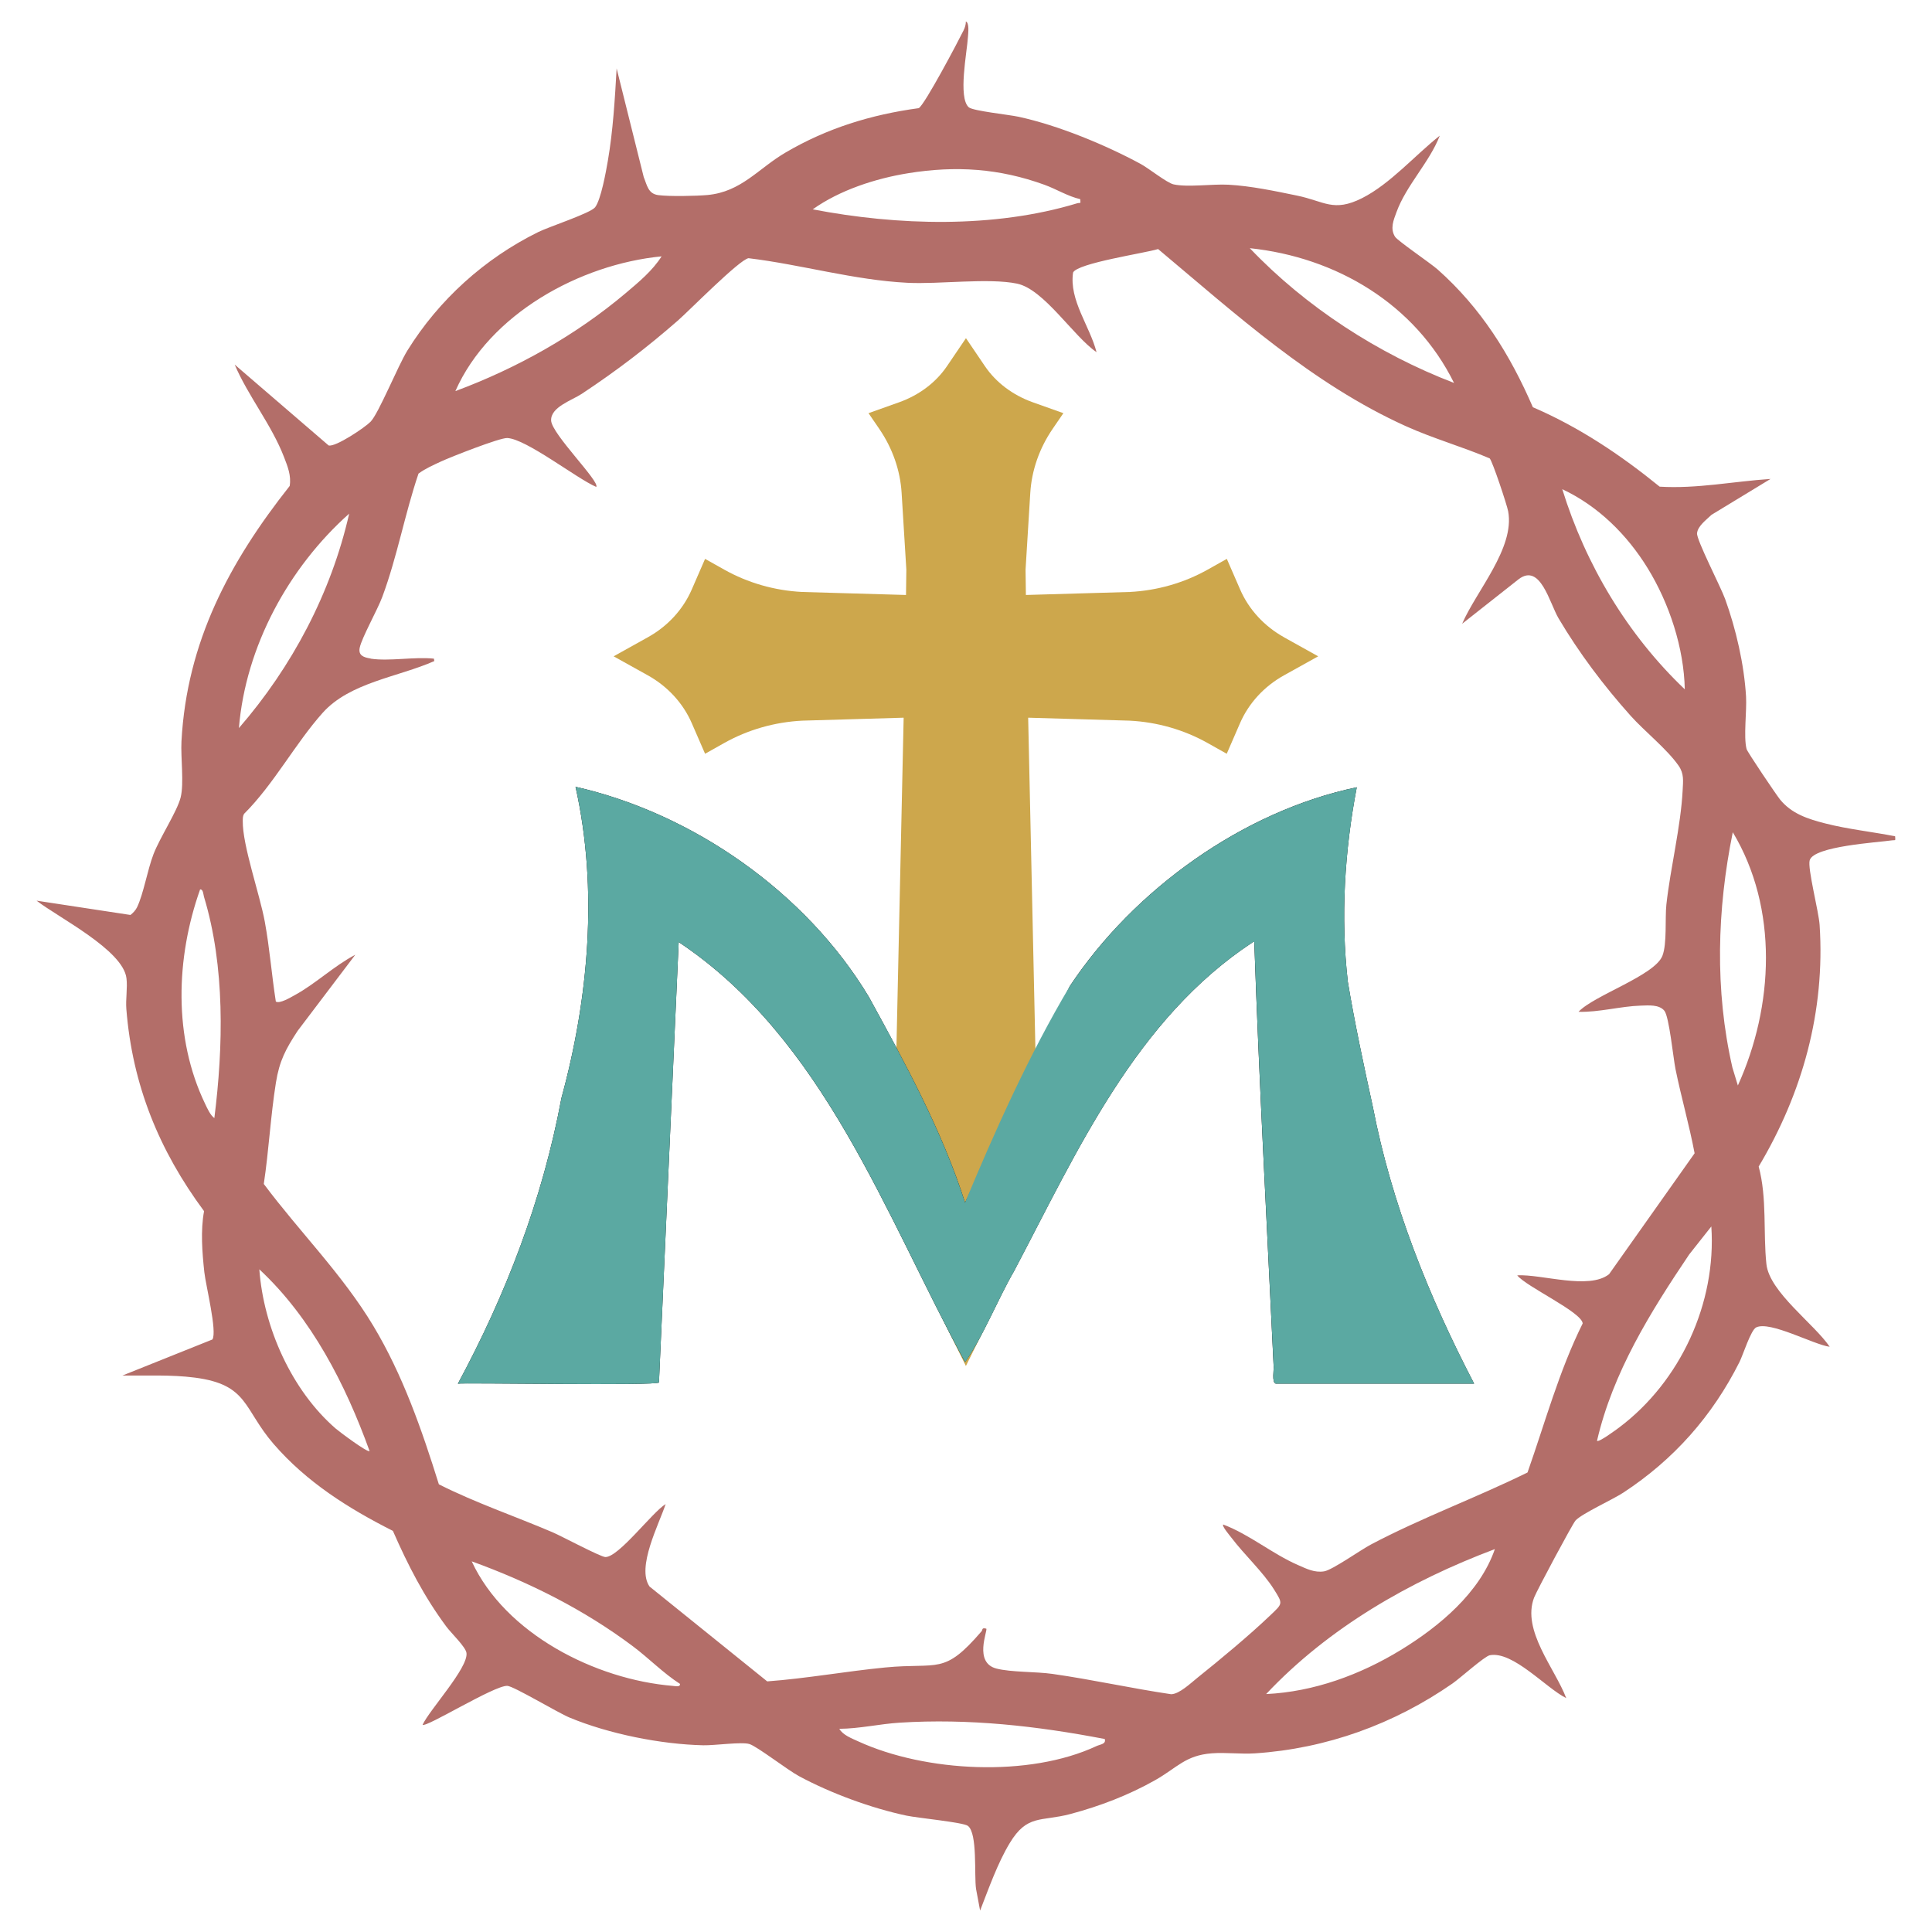 <svg xmlns="http://www.w3.org/2000/svg" xmlns:xlink="http://www.w3.org/1999/xlink" width="500" zoomAndPan="magnify" viewBox="0 0 375 375" height="500" preserveAspectRatio="xMidYMid meet" version="1.0"><defs><clipPath id="32b37955ad"><path d="M 7.129 4.129 L 367.879 4.129 L 367.879 370.879 L 7.129 370.879 Z M 7.129 4.129 " clip-rule="nonzero"/></clipPath></defs><g clip-path="url(#32b37955ad)"><path fill="#b36e69" d="M 279.449 26.367 C 277.418 31.559 272.965 35.953 271.062 41.164 C 270.496 42.699 269.777 44.359 270.773 45.945 C 271.281 46.754 277.613 51.039 279.062 52.32 C 287.453 59.766 293.102 68.812 297.527 79.039 C 306.535 82.918 314.57 88.309 322.141 94.461 C 329.352 94.902 336.492 93.434 343.66 92.961 L 332.203 99.926 C 331.23 100.879 329.539 102.07 329.395 103.504 C 329.266 104.773 333.98 113.883 334.84 116.25 C 336.957 122.094 338.535 128.957 338.906 135.18 C 339.074 138.016 338.391 142.98 339.008 145.383 C 339.148 145.949 344.75 154.238 345.484 155.156 C 347.734 157.949 350.922 158.969 354.285 159.828 C 358.602 160.941 363.441 161.449 367.844 162.324 C 367.91 163.32 367.938 163.008 367.246 163.109 C 364.43 163.523 352.109 164.23 351.266 166.961 C 350.793 168.488 353.02 176.91 353.188 179.551 C 354.285 196.262 349.859 212.199 341.359 226.426 C 343.012 232.547 342.211 239.309 342.859 245.363 C 343.441 250.777 352.125 256.949 355.145 261.41 C 351.992 260.988 343.566 256.332 340.871 257.648 C 339.84 258.145 338.316 262.996 337.648 264.336 C 332.387 274.824 324.891 283.301 315.078 289.723 C 313.004 291.082 307.031 293.797 305.809 295.129 C 305.234 295.754 298.281 308.754 297.773 310.078 C 295.32 316.461 301.82 323.84 304.004 329.602 C 300.125 327.695 293.652 320.402 289.156 321.285 C 288.152 321.48 283.355 325.773 281.938 326.758 C 270.57 334.652 257.477 339.406 243.582 340.324 C 240.867 340.504 237.965 340.113 235.242 340.316 C 230.074 340.695 228.453 343.141 224.203 345.535 C 219.051 348.445 213.496 350.57 207.77 352.098 C 202.043 353.621 199.398 352.09 195.98 357.754 C 193.621 361.668 191.902 366.574 190.238 370.84 L 189.457 366.676 C 189.051 364.043 189.785 355.848 187.863 354.398 C 186.961 353.715 178.141 352.871 175.973 352.418 C 169.109 350.965 161.258 348.074 155.094 344.754 C 152.852 343.547 146.973 338.992 145.473 338.52 C 143.973 338.047 138.719 338.809 136.512 338.758 C 128.254 338.57 118.203 336.555 110.566 333.387 C 108.246 332.426 99.703 327.273 98.465 327.223 C 95.953 327.113 82.703 335.383 82.023 334.777 C 83.395 331.836 90.891 323.746 90.547 320.855 C 90.402 319.66 87.543 316.961 86.625 315.711 C 82.285 309.852 79.188 303.816 76.262 297.145 C 67.613 292.777 59.492 287.66 53.102 280.266 C 47.199 273.434 48.227 268.746 37.82 267.395 C 33.168 266.789 28.445 267.051 23.758 266.992 L 41.227 259.992 C 42.195 258.484 39.93 249.445 39.66 246.922 C 39.246 243.105 38.91 238.828 39.609 235.086 C 30.871 223.289 25.695 210.598 24.523 195.852 C 24.371 193.945 24.777 191.734 24.547 189.879 C 23.891 184.391 11.309 178.082 7.102 174.82 L 25.324 177.594 C 25.84 177.191 26.32 176.684 26.605 176.094 C 27.871 173.453 28.598 168.918 29.793 165.797 C 31.051 162.535 34.355 157.543 35.055 154.812 C 35.754 152.078 35.055 147.047 35.223 143.883 C 36.262 124.598 44.523 109.125 56.227 94.328 C 56.559 92.305 55.832 90.551 55.133 88.73 C 52.719 82.457 48.191 76.934 45.555 70.77 L 63.785 86.461 C 65.117 86.824 70.848 82.969 71.922 81.863 C 73.516 80.223 77.215 71.039 79.086 68.02 C 85.191 58.18 94.07 50.168 104.469 45.043 C 106.586 43.996 114.652 41.367 115.516 40.227 C 116.66 38.711 117.629 33.281 117.984 31.207 C 118.988 25.371 119.352 19.199 119.688 13.285 L 124.949 34.375 C 125.598 35.945 125.785 37.621 127.793 37.875 C 129.949 38.152 135.066 38.051 137.32 37.852 C 143.898 37.242 147.16 32.723 152.465 29.613 C 160.516 24.883 169.074 22.25 178.332 20.992 C 179.496 20.312 185.988 8.016 187.027 5.902 C 187.297 5.352 187.473 4.777 187.473 4.164 C 188.184 4.441 187.922 6.516 187.879 7.148 C 187.711 10.059 185.914 18.953 188.039 20.824 C 188.848 21.535 195.805 22.25 197.703 22.664 C 205.375 24.324 214.523 28.094 221.43 31.836 C 222.965 32.672 226.496 35.496 227.789 35.785 C 230.504 36.391 235.359 35.684 238.422 35.852 C 242.781 36.086 247.477 37.082 251.77 37.969 C 257.055 39.055 258.816 41.258 264.383 38.457 C 269.84 35.699 274.652 30.133 279.434 26.355 Z M 209.684 38.66 C 207.254 38.102 205.121 36.738 202.754 35.875 C 193.957 32.68 185.543 32.125 176.301 33.617 C 169.918 34.645 162.988 36.906 157.75 40.633 C 174.184 43.793 192.93 44.359 209.094 39.453 C 209.66 39.285 209.793 39.703 209.676 38.66 Z M 71.938 127.844 C 75.57 128.395 80.438 127.441 84.223 127.844 L 84.297 128.316 C 77.281 131.422 67.914 132.449 62.629 138.359 C 57.34 144.27 53.125 152.246 47.367 157.973 C 47.113 158.402 47.129 158.867 47.121 159.348 C 47.047 164.062 50.426 173.59 51.398 178.902 C 52.367 184.215 52.73 189.246 53.539 194.398 C 54.262 194.891 56.43 193.582 57.188 193.168 C 61.227 190.977 64.848 187.469 68.961 185.32 L 57.77 200.09 C 55.461 203.617 54.23 205.91 53.555 210.145 C 52.52 216.617 52.18 223.312 51.203 229.805 C 58.176 239.141 66.406 247.277 72.453 257.336 C 78.195 266.898 81.871 277.508 85.184 288.105 C 92.324 291.707 99.934 294.285 107.277 297.422 C 108.945 298.133 116.602 302.223 117.512 302.223 C 120.125 302.223 126.609 293.512 129.199 291.941 C 127.926 295.836 123.484 304.234 126.078 307.945 L 148.914 326.355 C 156.578 325.789 164.176 324.398 171.816 323.656 C 182.23 322.652 183.148 325.223 190.527 316.621 C 190.77 316.336 190.508 315.871 191.438 316.125 C 191.75 316.488 188.934 322.719 193.41 323.867 C 196.277 324.602 201.051 324.449 204.262 324.902 C 211.977 326 219.609 327.711 227.316 328.848 C 228.91 328.824 231.109 326.699 232.449 325.629 C 236.852 322.105 242.5 317.414 246.539 313.555 C 248.984 311.219 249.07 311.352 247.258 308.469 C 245.117 305.078 241.508 301.758 239.02 298.469 C 238.723 298.074 237.113 296.199 237.418 295.906 C 242.559 297.852 246.91 301.578 251.938 303.773 C 253.598 304.496 255.133 305.297 257.012 304.996 C 258.598 304.742 264.121 300.828 266.086 299.793 C 275.984 294.566 286.492 290.738 296.492 285.805 C 299.914 276.09 302.598 266.133 307.199 256.875 C 307.008 254.656 296.18 249.723 294.492 247.539 C 299.242 247.285 308.406 250.414 312.32 247.32 L 328.922 223.852 C 327.883 218.355 326.332 212.992 325.211 207.504 C 324.766 205.301 323.988 197.344 323.055 196.188 C 322.043 194.941 319.941 195.148 318.465 195.191 C 314.562 195.309 310.363 196.508 306.391 196.391 C 309.336 193.211 321.172 189.359 322.672 185.52 C 323.594 183.176 323.156 178.219 323.441 175.586 C 324.234 168.402 326.242 160.453 326.602 153.387 C 326.695 151.555 326.891 150.172 325.82 148.629 C 323.566 145.383 319.215 141.961 316.5 138.926 C 311.273 133.082 306.52 126.781 302.512 120.012 C 300.766 117.051 298.988 109.219 294.773 112.422 L 283.801 121.074 C 286.535 114.715 294.047 106.402 292.738 99.262 C 292.52 98.047 289.695 89.539 289.148 88.973 C 283.793 86.688 278.137 85.102 272.832 82.699 C 254.703 74.504 239.844 60.961 224.785 48.34 C 222.266 49.133 209.16 51.055 208.285 52.895 C 207.484 58.273 211.539 63.281 212.836 68.355 C 208.336 65.281 202.652 56.148 197.406 55.051 C 191.867 53.906 182.297 55.203 176.156 54.891 C 165.727 54.367 155.617 51.367 145.289 50.117 C 143.527 50.379 133.77 60.305 131.586 62.211 C 125.508 67.516 119.645 71.992 112.918 76.445 C 110.961 77.734 106.871 79.008 106.973 81.621 C 107.074 84.234 116.527 93.527 115.727 94.512 C 111.863 92.836 102.141 85.18 98.449 85.02 C 96.988 84.961 87.504 88.695 85.613 89.57 C 84.121 90.262 82.562 90.945 81.23 91.926 C 78.566 99.793 77.105 108.031 74.215 115.828 C 73.262 118.402 70.219 123.766 69.82 125.73 C 69.516 127.215 70.57 127.609 71.93 127.812 Z M 282.227 74.328 C 274.66 59.016 259.383 49.934 242.586 48.172 C 253.445 59.578 267.527 68.695 282.227 74.328 Z M 128.422 49.758 C 112.555 51.301 95 60.945 88.387 75.914 C 100.301 71.492 111.746 65.086 121.477 56.871 C 123.988 54.746 126.652 52.547 128.422 49.746 Z M 327.016 133.789 C 326.848 125.746 324.016 117.129 319.809 110.281 C 315.809 103.781 310.188 98.207 303.238 94.953 C 307.781 109.633 315.902 123.215 327.016 133.797 Z M 46.371 141.32 C 56.668 129.457 64.289 115.07 67.773 99.699 C 56.016 110.172 47.68 125.477 46.371 141.32 Z M 337.32 210.691 C 344.293 195.309 345.211 176.32 336.332 161.539 C 333.273 176.574 332.816 192.172 336.258 207.207 L 337.32 210.699 Z M 41.605 217.031 C 43.352 203.129 43.699 187.605 39.59 174.055 C 39.457 173.598 39.449 172.578 38.84 172.637 C 34.129 185.91 33.613 201.383 39.82 214.266 C 40.223 215.117 40.84 216.5 41.617 217.023 Z M 309.977 279.664 C 310.328 280.012 313.719 277.488 314.301 277.059 C 326.172 268.113 333.172 252.926 332.168 238.055 L 327.883 243.473 C 320.355 254.648 313.062 266.352 309.977 279.664 Z M 71.734 281.648 C 67.07 268.738 60.477 255.82 50.336 246.375 C 51.152 257.625 56.598 269.875 65.184 277.305 C 65.824 277.859 71.363 282.02 71.734 281.648 Z M 245.758 328.816 C 255.031 328.379 264.035 325.062 271.887 320.266 C 279.359 315.695 287.227 309.16 290.152 300.68 C 273.648 306.883 257.891 315.93 245.758 328.816 Z M 131.992 326.844 C 128.754 324.777 125.953 321.867 122.84 319.539 C 113.348 312.422 102.707 307.094 91.559 303.055 C 98.086 317.137 115.598 326.008 130.609 327.23 C 131.039 327.266 132.082 327.516 131.98 326.844 Z M 214.438 337.543 C 201.25 335.004 188.012 333.52 174.605 334.371 C 170.711 334.617 166.832 335.535 162.91 335.562 C 163.609 336.785 165.34 337.426 166.605 338.008 C 179.613 343.961 199.742 345.031 212.836 338.91 C 213.555 338.57 214.719 338.547 214.438 337.551 Z M 214.438 337.543 " fill-opacity="1" fill-rule="nonzero"/></g><path fill="#cda74c" d="M 249.238 123.695 C 245.395 121.555 242.398 118.301 240.715 114.43 L 238.125 108.477 L 234.414 110.559 C 229.82 113.141 224.609 114.633 219.254 114.902 L 199.125 115.484 L 199.059 110.586 L 199.977 95.676 C 200.25 91.285 201.742 87.008 204.32 83.238 L 206.402 80.195 L 200.449 78.078 C 196.582 76.695 193.324 74.242 191.184 71.09 L 187.492 65.641 L 183.797 71.09 C 181.656 74.242 178.402 76.695 174.531 78.078 L 168.578 80.195 L 170.66 83.238 C 173.238 87.008 174.734 91.285 175.004 95.676 L 175.922 110.586 L 175.855 115.484 L 155.727 114.902 C 150.363 114.633 145.16 113.141 140.566 110.559 L 136.855 108.477 L 134.266 114.43 C 132.582 118.301 129.598 121.555 125.742 123.695 L 119.105 127.391 L 125.742 131.082 C 129.586 133.227 132.582 136.48 134.266 140.352 L 136.855 146.305 L 140.566 144.219 C 145.16 141.641 150.371 140.148 155.727 139.879 L 175.398 139.305 L 173.273 236.484 L 187.48 265.137 L 201.691 236.484 L 199.566 139.305 L 219.238 139.879 C 224.602 140.148 229.801 141.641 234.398 144.219 L 238.109 146.305 L 240.695 140.352 C 242.383 136.48 245.367 133.227 249.223 131.082 L 255.859 127.391 L 249.223 123.695 Z M 249.238 123.695 " fill-opacity="1" fill-rule="nonzero"/><path fill="#000000" d="M 187.312 233.422 C 182.902 219.57 175.703 206.363 168.637 193.488 C 156.434 173.191 134.453 157.863 111.711 152.719 C 116.156 172.586 114.234 193.867 108.98 213.109 C 105.293 232.891 98.168 251.34 88.879 268.57 C 89.188 268.332 127.891 269.023 127.902 268.324 L 131.73 182.848 C 160.027 201.719 171.797 235.867 187.312 264.387 C 190.777 259.512 193.621 252.254 196.824 246.723 C 209.129 223.383 220.434 197.797 243.219 182.84 L 243.453 182.84 C 244.406 210.285 245.898 237.488 247.199 264.949 C 247.324 265.754 246.793 268.297 247.609 268.559 C 247.609 268.559 286.121 268.559 286.121 268.559 C 277.352 251.711 270.109 233.703 266.473 214.883 C 264.688 206.734 262.883 198.27 261.609 190.555 C 260.184 177.984 260.984 165.156 263.344 152.812 C 241.336 157.41 220.098 172.629 207.625 191.449 " fill-opacity="1" fill-rule="nonzero"/><path fill="#5ba9a2" d="M 88.879 268.57 C 98.168 251.332 105.293 232.902 108.98 213.109 C 114.234 193.879 116.156 172.578 111.711 152.719 C 134.445 157.855 156.434 173.191 168.637 193.488 C 175.711 206.363 182.902 219.57 187.312 233.422 C 193.039 219.695 199.734 204.723 207.633 191.449 C 220.105 172.629 241.348 157.41 263.355 152.812 C 260.992 165.156 260.191 177.984 261.617 190.555 C 262.891 198.27 264.695 206.734 266.48 214.883 C 270.117 233.703 277.359 251.723 286.129 268.559 L 247.621 268.559 C 246.801 268.316 247.324 265.762 247.207 264.949 C 245.906 237.488 244.414 210.285 243.461 182.848 L 243.227 182.848 C 220.441 197.797 209.137 223.383 196.832 246.73 C 193.637 252.254 190.789 259.52 187.32 264.395 C 171.809 235.867 160.035 201.719 131.738 182.855 L 127.91 268.332 C 127.926 269.023 89.164 268.332 88.887 268.578 Z M 88.879 268.57 " fill-opacity="1" fill-rule="nonzero"/></svg>